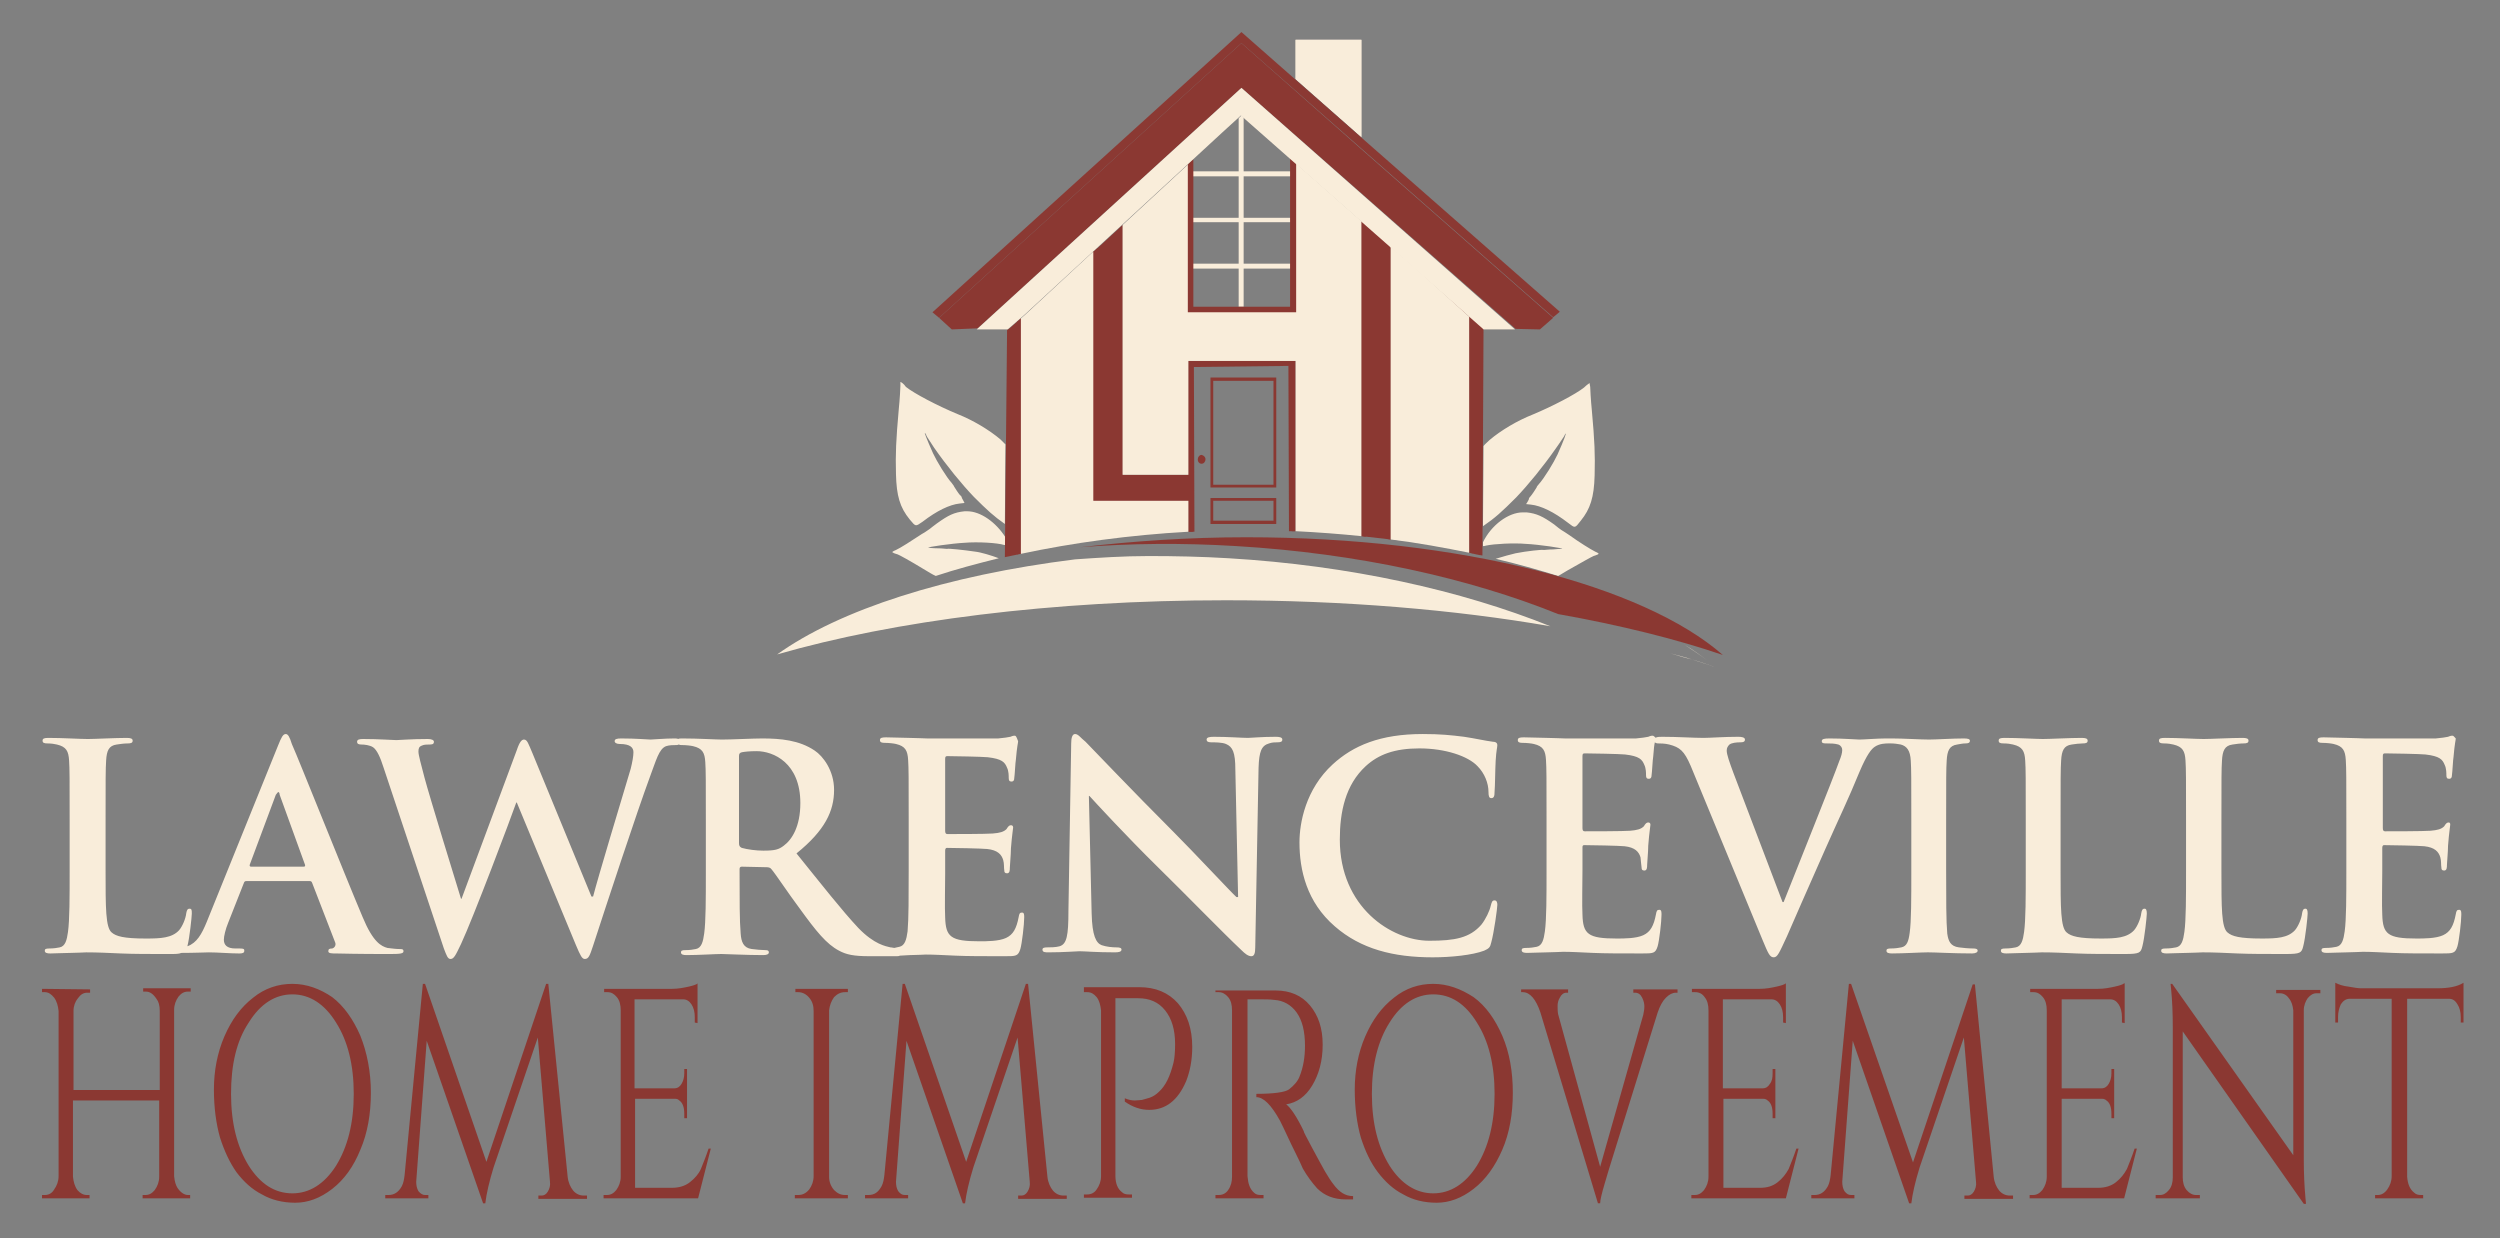 <?xml version="1.0" encoding="utf-8"?>
<!-- Generator: Adobe Illustrator 19.0.0, SVG Export Plug-In . SVG Version: 6.00 Build 0)  -->
<!DOCTYPE svg PUBLIC "-//W3C//DTD SVG 1.1//EN" "http://www.w3.org/Graphics/SVG/1.1/DTD/svg11.dtd">
<svg version="1.1" id="Layer_1" xmlns="http://www.w3.org/2000/svg" xmlns:xlink="http://www.w3.org/1999/xlink" x="0px" y="0px"
	 viewBox="-373 203 452.3 224" style="enable-background:new -373 203 452.3 224;" xml:space="preserve">
<rect x="-373" y="203" width="452.3" height="224" fill="#808080" stroke="none"/>
<style type="text/css">
	.st0{fill:#F9EDDA;}
	.st1{fill:#8B3832;}
	.st2{fill:#FFFFFF;}
	.st3{fill:#8B3933;}
</style>
<path id="XMLID_164_" class="st0" d="M-210.1,272.1c0,0,0,0.3,0,0.7c0,0.4-0.1,2.3-0.3,4.3c-0.5,5.6-0.6,8-0.5,11.7
	c0.1,3.9,0.7,6,2.5,8.2c1.1,1.3,1,1.3,2.3,0.4c2.6-2,4.9-3.1,6.7-3.3l0.9-0.1l-0.2-0.4c-0.1-0.2-0.3-0.5-0.3-0.6
	c0-0.1-0.2-0.4-0.3-0.4c-0.2-0.2-1-1.4-1.1-1.6c0-0.1-0.2-0.3-0.4-0.6c-1-1.1-2.7-3.9-3.4-5.4c-1.2-2.7-1.7-4-1.4-3.6
	c0.1,0.1,0.2,0.3,0.2,0.4c0,0.1,0.7,1.1,1.4,2.2c2.3,3.3,5,6.6,7.2,8.9c2.4,2.4,3.6,3.5,5.6,4.9l0.1-14.4c-0.3-0.3-0.6-0.6-0.9-0.9
	c-2-1.7-5-3.5-7.8-4.6c-3.6-1.5-7.8-3.7-9.3-4.9C-209.5,272.4-210,272.1-210.1,272.1L-210.1,272.1z M-85.4,272.3c0,0-0.5,0.3-1,0.8
	c-1.5,1.2-5.7,3.4-9.3,4.9c-2.8,1.1-5.8,2.9-7.8,4.6c-0.4,0.4-0.8,0.7-1.1,1.1l-0.1,14.5c2.2-1.5,3.4-2.6,6-5.2
	c2.2-2.3,4.9-5.6,7.2-8.9c0.8-1.1,1.4-2.1,1.5-2.2c0-0.1,0.1-0.2,0.2-0.4c0.3-0.4-0.2,1-1.4,3.7c-0.7,1.5-2.4,4.3-3.4,5.4
	c-0.2,0.2-0.4,0.5-0.4,0.6c-0.1,0.2-0.9,1.4-1.1,1.6c-0.1,0.1-0.3,0.3-0.3,0.5c0,0.1-0.2,0.4-0.3,0.6l-0.2,0.3l0.9,0.1
	c1.8,0.2,4.1,1.3,6.7,3.3c1.3,1,1.2,1,2.3-0.4c1.7-2.1,2.4-4.2,2.5-8.2c0.1-3.8,0-6.2-0.5-11.7c-0.2-2-0.3-4-0.3-4.3
	C-85.4,272.6-85.4,272.3-85.4,272.3L-85.4,272.3z M-198,295.5c-0.2,0-0.3,0-0.5,0c-1.9,0.2-2.9,0.7-5,2.2c-0.5,0.4-1.1,0.8-1.3,1
	c-0.2,0.1-0.8,0.6-1.4,0.9c-1.8,1.2-4,2.6-4.7,2.9s-0.8,0.4-0.5,0.5c0.1,0.1,0.5,0.2,0.8,0.3c0.3,0.1,2.3,1.2,4.6,2.6
	c1.2,0.7,1.6,1,2.3,1.3c3.6-1.2,7.4-2.2,11.4-3.2c-1.3-0.5-3.3-1.1-4.3-1.2c-2-0.3-4.9-0.6-5-0.5c0,0-0.1,0-0.2,0
	c-0.1,0-0.8-0.1-1.6-0.1s-1.6-0.1-1.6-0.1c-0.6-0.1,4.4-0.8,6.5-0.9c2.4-0.2,5.9,0,7.2,0.4c0.1,0,0.1,0,0.2,0v-1.4
	C-192.8,297.5-195.6,295.5-198,295.5L-198,295.5z M-97.5,295.7c-2.6,0-5.7,2.3-7.2,5.4l0,0v0.7c0.1,0,0.3,0,0.6-0.1
	c1.4-0.3,4.9-0.5,7.2-0.3c2.2,0.1,7,0.8,6.5,0.9c-0.1,0-0.8,0-1.6,0.1c-0.8,0-1.5,0.1-1.6,0.1s-0.2,0-0.2,0c-0.1-0.1-3,0.2-5,0.6
	c-0.9,0.2-2.3,0.6-3.6,1c3.9,0.9,7.7,2,11.3,3.1c0.6-0.3,0.8-0.5,1.7-1c2.3-1.3,4.4-2.5,4.7-2.6c0.3-0.1,0.6-0.2,0.8-0.3
	c0.2-0.1,0.2-0.2-0.5-0.5c-0.8-0.4-2.9-1.7-4.7-3c-0.6-0.4-1.2-0.8-1.4-0.9c-0.2-0.1-0.8-0.6-1.3-1c-2.1-1.5-3.2-2-5-2.2
	C-97.2,295.7-97.4,295.7-97.5,295.7L-97.5,295.7z"/>
<g id="XMLID_205_">
	<path id="XMLID_152_" class="st0" d="M-321.3,335.8c-0.5,0-0.8,0.6-1.4,2.1l-12.9,31.9c-0.9,2.2-1.8,3.8-3.5,4.4
		c0.4-1.5,0.8-5.4,0.8-5.9c0-0.6,0-0.9-0.4-0.9c-0.4,0-0.5,0.3-0.6,0.8c-0.1,1-0.7,2.4-1.3,3.1c-1.3,1.4-3.3,1.5-6,1.5
		c-4,0-5.4-0.4-6.2-1.1c-1.1-0.9-1.1-4.5-1.1-11.1v-9.1c0-7.8,0-9.3,0.1-10.9c0.1-1.8,0.5-2.7,1.9-2.9c0.6-0.1,1.4-0.2,2-0.2
		s0.9-0.1,0.9-0.5c0-0.4-0.4-0.5-1.1-0.5c-2,0-5.8,0.2-7,0.2c-1.4,0-4.6-0.2-7.1-0.2c-0.8,0-1.1,0.1-1.1,0.5c0,0.4,0.3,0.5,0.9,0.5
		c0.7,0,1.3,0.1,1.7,0.2c1.7,0.4,2.1,1.2,2.2,2.9c0.1,1.6,0.1,3.1,0.1,10.9v9.1c0,4.7,0,8.8-0.3,11c-0.2,1.5-0.5,2.6-1.5,2.8
		c-0.5,0.1-1.1,0.2-1.9,0.2c-0.6,0-0.8,0.1-0.8,0.4c0,0.4,0.4,0.5,1,0.5c1,0,2.4-0.1,3.6-0.1c1.2,0,2.4-0.1,2.9-0.1
		c2.1,0,4,0.1,6.3,0.2c2.3,0.1,5,0.1,8.7,0.1c1.1,0,1.8,0,2.2-0.2c2.3,0,4.5-0.1,5-0.1c1.6,0,3.8,0.2,5.5,0.2c0.6,0,0.9-0.1,0.9-0.5
		c0-0.3-0.1-0.4-0.8-0.4h-0.8c-1.6,0-2.1-0.7-2.1-1.6c0-0.6,0.3-1.9,0.8-3.1l2.8-7.1c0.1-0.3,0.2-0.4,0.5-0.4h11.4
		c0.3,0,0.4,0.1,0.5,0.4l4.1,10.6c0.3,0.6-0.1,1.1-0.5,1.2c-0.5,0-0.7,0.1-0.7,0.5s0.6,0.4,1.5,0.4c4.1,0.1,7.9,0.1,9.7,0.1
		c1.9,0,2.4-0.1,2.4-0.5s-0.3-0.4-0.7-0.4c-0.6,0-1.4-0.1-2.2-0.2c-1.1-0.3-2.6-1-4.5-5.6c-3.3-7.8-11.5-28.4-12.8-31.3
		C-320.6,336.3-320.9,335.8-321.3,335.8L-321.3,335.8z M-178.5,335.8c-0.5,0-0.7,0.7-0.7,1.7l-0.5,30.3c0,4.5-0.3,6-1.6,6.4
		c-0.7,0.2-1.7,0.2-2.3,0.2c-0.5,0-0.8,0.1-0.8,0.4c0,0.5,0.5,0.5,1.1,0.5c2.7,0,5.1-0.2,5.6-0.2c1,0,3,0.2,6.4,0.2
		c0.7,0,1.2-0.1,1.2-0.5c0-0.3-0.3-0.4-0.9-0.4c-0.8,0-1.8-0.1-2.7-0.4c-1-0.4-1.7-1.7-1.8-5.7L-176,347h0.1
		c0.9,1,6.7,7.3,12.3,12.8c5.4,5.3,11.9,12,15.2,15.1c0.6,0.6,1.2,1.1,1.8,1.1c0.5,0,0.7-0.5,0.7-1.6l0.6-32.5
		c0.1-2.9,0.5-4,1.9-4.4c0.6-0.2,1-0.2,1.5-0.2c0.6,0,0.9-0.1,0.9-0.5s-0.5-0.5-1.2-0.5c-2.5,0-4.5,0.2-5,0.2
		c-1.1,0-3.6-0.2-6.2-0.2c-0.8,0-1.3,0.1-1.3,0.5c0,0.3,0.2,0.5,0.8,0.5c0.7,0,2,0,2.7,0.3c1.2,0.5,1.7,1.5,1.7,4.6l0.5,23.1h-0.3
		c-0.9-0.8-7.8-8.2-11.3-11.7c-7.5-7.5-15.3-15.7-16-16.4C-177.5,336.5-177.9,335.8-178.5,335.8L-178.5,335.8z M-115.6,335.8
		c-7.7,0-12.6,2.1-16.3,5.5c-4.9,4.5-6,10.6-6,14.1c0,5,1.3,10.8,6.4,15.2c4.7,4.1,10.6,5.6,17.7,5.6c3.3,0,7.2-0.4,9.3-1.2
		c0.9-0.4,1.1-0.6,1.3-1.5c0.5-1.8,1.1-6.2,1.1-6.8c0-0.4-0.1-0.8-0.5-0.8s-0.5,0.2-0.7,1c-0.2,0.9-0.9,2.4-1.7,3.4
		c-2.1,2.4-4.8,2.9-9.4,2.9c-6.9,0-16.2-6.1-16.2-18.3c0-5,1-9.9,4.7-13.3c2.3-2.1,5.2-3.2,9.7-3.2c4.7,0,8.8,1.4,10.5,3.2
		c1.3,1.3,2,3.1,2,4.7c0,0.7,0.1,1.1,0.5,1.1c0.5,0,0.6-0.4,0.6-1.2c0.1-1,0.1-3.9,0.2-5.6c0.1-1.8,0.3-2.4,0.3-2.8
		c0-0.3-0.2-0.6-0.8-0.6c-1.5-0.2-3.2-0.6-5.2-0.9C-110.5,336-112.4,335.8-115.6,335.8L-115.6,335.8z M-189.4,336.1
		c-0.3,0-0.6,0.1-0.8,0.2c-0.4,0.1-1.2,0.2-2.2,0.3c-1,0-11.2,0-12.9,0c-0.7,0-1.9-0.1-3.2-0.1s-2.8-0.1-4.2-0.1
		c-0.8,0-1.1,0.1-1.1,0.5s0.3,0.5,0.9,0.5c0.7,0,1.6,0.1,2,0.2c1.7,0.4,2.1,1.2,2.2,2.9c0.1,1.6,0.1,3.1,0.1,10.9v9.1
		c0,4.7,0,8.8-0.2,11c-0.2,1.5-0.5,2.6-1.5,2.8c-0.3,0.1-0.6,0.1-0.9,0.2c-0.2,0-0.4-0.1-0.7-0.1c-0.8-0.2-2.9-0.5-5.8-3.5
		c-3-3.2-6.6-7.8-11.2-13.5c5.2-4.2,6.8-7.7,6.8-11.5c0-3.5-2-6.1-3.5-7.1c-2.8-1.9-6.2-2.2-9.5-2.2c-1.6,0-5.5,0.2-7.3,0.2
		c-1.1,0-4.3-0.2-7.1-0.2c-0.4,0-0.7,0-0.8,0.1c-0.2-0.1-0.4-0.1-0.7-0.1c-1.7,0-3.9,0.2-4.3,0.2c-0.5,0-2.6-0.2-5.3-0.2
		c-0.8,0-1.2,0.1-1.2,0.5c0,0.3,0.4,0.5,0.9,0.5c2,0,2.5,0.7,2.5,1.5c0,0.7-0.2,1.8-0.5,3c-1.8,6-5.9,19.6-6.8,23.1h-0.3l-10.7-26
		c-0.7-1.6-0.9-2.4-1.5-2.4c-0.4,0-0.8,0.4-1.3,1.9l-10,26.9h-0.1c-0.9-2.9-5.7-18.5-6.6-21.9c-0.6-2.3-1.1-4.1-1.1-4.7
		c0-0.6,0.1-0.9,0.6-1.1c0.4-0.2,0.9-0.2,1.3-0.2c0.5,0,0.9,0,0.9-0.5c0-0.3-0.4-0.5-1.1-0.5c-3,0-5.2,0.2-5.7,0.2s-3.3-0.2-6-0.2
		c-0.7,0-1.1,0.1-1.1,0.5s0.3,0.5,0.8,0.5s1.5,0.1,2.1,0.5c0.7,0.5,1.3,1.8,1.9,3.7l10.9,32.7c0.5,1.3,0.7,1.9,1.2,1.9
		c0.6,0,0.9-0.6,1.9-2.7c2.2-4.7,9.1-23,10-25.6h0.1l10.7,25.8c0.8,1.9,1.1,2.5,1.6,2.5c0.7,0,0.9-0.6,1.5-2.4
		c2.5-7.7,7.9-24.1,10.3-30.6c1.1-2.9,1.6-5,2.9-5.5c0.6-0.2,1.3-0.2,1.8-0.2c0.2,0,0.3,0,0.5-0.1c0.2,0.1,0.3,0.1,0.6,0.1
		c0.7,0,1.6,0.1,2,0.2c1.7,0.4,2.1,1.2,2.2,2.9c0.1,1.6,0.1,3.1,0.1,10.9v9.1c0,4.7,0,8.8-0.3,11c-0.2,1.5-0.5,2.6-1.5,2.8
		c-0.5,0.1-1.1,0.2-1.9,0.2c-0.6,0-0.8,0.1-0.8,0.4c0,0.4,0.4,0.5,1,0.5c2.1,0,5.3-0.2,6.3-0.2c0.8,0,4.6,0.2,7.6,0.2
		c0.7,0,1-0.2,1-0.5s-0.2-0.4-0.6-0.4c-0.6,0-1.8-0.1-2.5-0.2c-1.5-0.2-1.9-1.3-2-2.8c-0.2-2.2-0.2-6.2-0.2-11v-0.7
		c0-0.3,0.2-0.4,0.4-0.4l4.5,0.1c0.4,0,0.7,0.1,0.9,0.4c0.7,0.8,3,4.3,5.1,7.1c2.9,4,4.8,6.4,7.1,7.6c1.3,0.7,2.6,1,5.5,1h4.9
		c0.2,0,0.4,0,0.6-0.1c0.6,0,1.2-0.1,1.8-0.1c1.2,0,2.4-0.1,2.9-0.1c1.5,0,3.1,0.1,5.4,0.2c2.2,0.1,5,0.1,8.9,0.1c2,0,2.4,0,2.8-1.3
		c0.3-1,0.7-4.5,0.7-5.7c0-0.5,0-0.9-0.4-0.9s-0.5,0.2-0.6,0.8c-0.4,2.1-1,3.2-2.3,3.8s-3.5,0.6-4.8,0.6c-5.2,0-6.1-0.8-6.2-4.3
		c-0.1-1.5,0-6.2,0-8v-4.1c0-0.3,0.1-0.5,0.3-0.5c1.2,0,6.3,0.1,7.3,0.2c1.9,0.2,2.6,1,2.9,2c0.2,0.7,0.1,1.3,0.2,1.9
		c0,0.3,0.1,0.5,0.5,0.5c0.5,0,0.5-0.6,0.5-1s0.2-2.4,0.2-3.5c0.2-2.6,0.4-3.5,0.4-3.8c0-0.3-0.2-0.4-0.4-0.4
		c-0.3,0-0.5,0.2-0.8,0.7c-0.5,0.5-1.2,0.7-2.5,0.8c-1.2,0.1-7.1,0.1-8.2,0.1c-0.3,0-0.4-0.2-0.4-0.6v-13c0-0.4,0.1-0.5,0.4-0.5
		c1,0,6.4,0.1,7.3,0.2c2.6,0.3,3.1,0.9,3.5,1.9c0.3,0.6,0.3,1.5,0.3,1.8c0,0.5,0.1,0.7,0.5,0.7s0.5-0.3,0.5-0.6
		c0.1-0.6,0.2-2.9,0.3-3.4c0.2-2.4,0.4-3,0.4-3.3C-189.1,336.3-189.2,336.1-189.4,336.1L-189.4,336.1z M-74,336.1
		c-0.3,0-0.6,0.1-0.8,0.2c-0.4,0.1-1.2,0.2-2.2,0.3c-1,0-11.2,0-12.9,0c-0.7,0-1.9-0.1-3.2-0.1c-1.3,0-2.8-0.1-4.2-0.1
		c-0.8,0-1.1,0.1-1.1,0.5s0.3,0.5,0.9,0.5c0.7,0,1.6,0.1,2,0.2c1.7,0.4,2.1,1.2,2.2,2.9c0.1,1.6,0.1,3.1,0.1,10.9v9.1
		c0,4.7,0,8.8-0.3,11c-0.2,1.5-0.5,2.6-1.5,2.8c-0.5,0.1-1.1,0.2-1.9,0.2c-0.6,0-0.8,0.1-0.8,0.4c0,0.4,0.4,0.5,1,0.5
		c1,0,2.4-0.1,3.6-0.1s2.4-0.1,2.9-0.1c1.5,0,3.1,0.1,5.4,0.2c2.2,0.1,5,0.1,8.9,0.1c2,0,2.4,0,2.8-1.3c0.3-1,0.7-4.5,0.7-5.7
		c0-0.5,0-0.9-0.4-0.9s-0.5,0.2-0.6,0.8c-0.4,2.1-1,3.2-2.3,3.8s-3.5,0.6-4.8,0.6c-5.2,0-6.1-0.8-6.2-4.3c-0.1-1.5,0-6.2,0-8v-4.1
		c0-0.3,0-0.5,0.3-0.5c1.2,0,6.3,0.1,7.3,0.2c1.9,0.2,2.6,1,2.9,2c0.1,0.7,0.1,1.3,0.2,1.9c0,0.3,0.1,0.5,0.5,0.5
		c0.5,0,0.5-0.6,0.5-1s0.2-2.4,0.2-3.5c0.2-2.6,0.4-3.5,0.4-3.8c0-0.3-0.2-0.4-0.4-0.4c-0.3,0-0.5,0.2-0.8,0.7
		c-0.5,0.5-1.2,0.7-2.5,0.8c-1.2,0.1-7.1,0.1-8.2,0.1c-0.3,0-0.4-0.2-0.4-0.6v-13c0-0.4,0.1-0.5,0.4-0.5c1,0,6.4,0.1,7.3,0.2
		c2.6,0.3,3.1,0.9,3.5,1.9c0.3,0.6,0.3,1.5,0.3,1.8c0,0.5,0.1,0.7,0.5,0.7s0.5-0.3,0.5-0.6c0.1-0.6,0.2-2.9,0.3-3.4
		c0.1-1.4,0.2-2.2,0.3-2.6c0.1,0.1,0.3,0.2,0.6,0.2c0.4,0,1.2,0,2,0.2c1.9,0.5,2.7,1.1,3.9,3.9l13,31.5c1,2.4,1.3,3.1,2,3.1
		s1-0.8,2.4-3.8c1.1-2.6,3.6-8.2,6.9-15.7c2.8-6.3,4.2-9.1,6.2-14c1.4-3.3,2.2-4.2,2.8-4.6c0.9-0.6,2-0.6,2.5-0.6c0.1,0,0.1,0,0.2,0
		s0.1,0,0.2,0c0.6,0,1.3,0.1,1.8,0.2c1.1,0.3,1.7,1.1,1.8,2.9c0.1,1.6,0.1,3.1,0.1,10.9v9.1c0,5,0,9.1-0.3,11.2
		c-0.2,1.5-0.5,2.4-1.5,2.6c-0.5,0.1-1.1,0.2-1.9,0.2c-0.6,0-0.8,0.1-0.8,0.4c0,0.4,0.4,0.5,1,0.5c2.1,0,5.3-0.2,6.5-0.2
		c1.4,0,4.6,0.2,8,0.2c0.6,0,1-0.2,1-0.5c0-0.3-0.3-0.4-0.8-0.4c-0.8,0-1.9-0.1-2.6-0.2c-1.5-0.2-1.9-1.1-2.1-2.5
		c-0.2-2.2-0.2-6.3-0.2-11.3v-9.1c0-7.8,0-9.3,0.1-10.9c0.1-1.8,0.5-2.7,1.9-2.9c0.6-0.1,1-0.2,1.5-0.2s0.8-0.1,0.8-0.5
		c0-0.3-0.4-0.4-1.1-0.4c-2,0-5,0.2-6.3,0.2c-1.5,0-4.7-0.2-6.7-0.2c-0.2,0-0.4,0-0.6,0c-0.1,0-0.3,0-0.5,0c-1.5,0-4,0.2-4.8,0.2
		c-0.7,0-2.8-0.2-5.4-0.2c-1,0-1.4,0.1-1.4,0.5s0.4,0.4,0.9,0.4c0.7,0,1.4,0,2.1,0.2c0.5,0.2,0.7,0.6,0.7,1c0,0.5-0.2,1.2-0.5,1.9
		c-1.2,3.4-7.9,20-10.1,25.6h-0.2l-8.9-23.4c-0.7-1.9-1.2-3.3-1.2-4c0-0.5,0.2-0.8,0.5-1.1c0.4-0.3,1.2-0.4,2-0.4
		c0.5,0,0.8-0.1,0.8-0.5c0-0.4-0.6-0.5-1.2-0.5c-2.6,0-5.1,0.2-6.3,0.2c-1.8,0-4.7-0.2-7.5-0.2c-0.5,0-0.9,0-1.2,0.2v-0.1
		C-73.7,336.3-73.8,336.1-74,336.1L-74,336.1z M70.7,336.1c-0.3,0-0.6,0.1-0.8,0.2c-0.4,0.1-1.2,0.2-2.2,0.3c-1,0-11.2,0-12.9,0
		c-0.7,0-1.9-0.1-3.2-0.1c-1.3,0-2.8-0.1-4.2-0.1c-0.8,0-1.1,0.1-1.1,0.5s0.3,0.5,0.9,0.5c0.7,0,1.6,0.1,2,0.2
		c1.7,0.4,2.1,1.2,2.2,2.9c0.1,1.6,0.1,3.1,0.1,10.9v9.1c0,4.7,0,8.8-0.3,11c-0.2,1.5-0.5,2.6-1.5,2.8c-0.5,0.1-1.1,0.2-1.9,0.2
		c-0.6,0-0.8,0.1-0.8,0.4c0,0.4,0.4,0.5,1,0.5c1,0,2.4-0.1,3.6-0.1s2.4-0.1,2.9-0.1c1.5,0,3.1,0.1,5.4,0.2c2.2,0.1,5,0.1,8.9,0.1
		c2,0,2.4,0,2.8-1.3c0.3-1,0.7-4.5,0.7-5.7c0-0.5,0-0.9-0.4-0.9s-0.5,0.2-0.6,0.8c-0.4,2.1-1,3.2-2.3,3.8s-3.5,0.6-4.8,0.6
		c-5.2,0-6.1-0.8-6.2-4.3c-0.1-1.5,0-6.2,0-8v-4.1c0-0.3,0.1-0.5,0.3-0.5c1.2,0,6.3,0.1,7.3,0.2c1.9,0.2,2.6,1,2.9,2
		c0.2,0.7,0.1,1.3,0.2,1.9c0,0.3,0.1,0.5,0.5,0.5c0.5,0,0.5-0.6,0.5-1s0.2-2.4,0.2-3.5c0.2-2.6,0.4-3.5,0.4-3.8
		c0-0.3-0.1-0.4-0.3-0.4c-0.3,0-0.5,0.2-0.8,0.7c-0.5,0.5-1.2,0.7-2.5,0.8c-1.2,0.1-7.1,0.1-8.2,0.1c-0.3,0-0.4-0.2-0.4-0.6v-13
		c0-0.4,0.1-0.5,0.4-0.5c1,0,6.4,0.1,7.3,0.2c2.6,0.3,3.1,0.9,3.5,1.9c0.3,0.6,0.3,1.5,0.3,1.8c0,0.5,0.1,0.7,0.5,0.7
		s0.5-0.3,0.5-0.6c0.1-0.6,0.2-2.9,0.3-3.4c0.2-2.4,0.4-3,0.4-3.3C71,336.3,70.9,336.1,70.7,336.1L70.7,336.1z M-10.3,336.5
		c-0.8,0-1.1,0.1-1.1,0.5s0.3,0.5,0.9,0.5c0.7,0,1.3,0.1,1.7,0.2c1.7,0.4,2.1,1.2,2.2,2.9c0.1,1.6,0.1,3.1,0.1,10.9v9.1
		c0,4.7,0,8.8-0.3,11c-0.2,1.5-0.5,2.6-1.5,2.8c-0.5,0.1-1.1,0.2-1.9,0.2c-0.6,0-0.8,0.1-0.8,0.4c0,0.4,0.4,0.5,1,0.5
		c1,0,2.4-0.1,3.5-0.1c1.2,0,2.4-0.1,2.9-0.1c2.1,0,4,0.1,6.3,0.2s5,0.1,8.7,0.1c2.7,0,2.9-0.2,3.2-1.4c0.4-1.5,0.8-5.4,0.8-5.9
		c0-0.6-0.1-0.9-0.4-0.9c-0.4,0-0.5,0.3-0.6,0.8c-0.1,1-0.7,2.4-1.3,3.1c-1.3,1.4-3.3,1.5-6,1.5c-4,0-5.4-0.4-6.2-1.1
		c-1.1-0.9-1.1-4.5-1.1-11.1v-9.1c0-7.8,0-9.3,0.1-10.9c0.1-1.8,0.5-2.7,1.9-2.9c0.6-0.1,1.5-0.2,2-0.2c0.6,0,0.9-0.1,0.9-0.5
		s-0.4-0.5-1.1-0.5c-2,0-5.8,0.2-7,0.2C-4.6,336.7-7.9,336.5-10.3,336.5L-10.3,336.5z M18.7,336.5c-0.8,0-1.1,0.1-1.1,0.5
		s0.3,0.5,0.9,0.5c0.7,0,1.3,0.1,1.7,0.2c1.7,0.4,2.1,1.2,2.2,2.9c0.1,1.6,0.1,3.1,0.1,10.9v9.1c0,4.7,0,8.8-0.3,11
		c-0.2,1.5-0.5,2.6-1.5,2.8c-0.5,0.1-1.1,0.2-1.9,0.2c-0.6,0-0.8,0.1-0.8,0.4c0,0.4,0.4,0.5,1,0.5c1,0,2.4-0.1,3.6-0.1
		s2.4-0.1,2.9-0.1c2.1,0,4,0.1,6.3,0.2s5,0.1,8.7,0.1c2.7,0,2.9-0.2,3.2-1.4c0.4-1.5,0.8-5.4,0.8-5.9c0-0.6-0.1-0.9-0.4-0.9
		c-0.4,0-0.5,0.3-0.6,0.8c-0.1,1-0.7,2.4-1.3,3.1c-1.3,1.4-3.3,1.5-6,1.5c-4,0-5.4-0.4-6.2-1.1c-1.1-0.9-1.1-4.5-1.1-11.1v-9.1
		c0-7.8,0-9.3,0.1-10.9c0.1-1.8,0.5-2.7,1.9-2.9c0.6-0.1,1.4-0.2,2-0.2s0.9-0.1,0.9-0.5s-0.4-0.5-1.1-0.5c-2,0-5.8,0.2-7,0.2
		C24.3,336.7,21.1,336.5,18.7,336.5L18.7,336.5z M-236.1,338.9c3,0,7.9,2.1,7.9,9.4c0,4.2-1.5,6.6-3,7.7c-0.9,0.7-1.6,0.9-3.7,0.9
		c-1.3,0-2.8-0.2-3.9-0.5c-0.4-0.2-0.5-0.4-0.5-0.9v-15.7c0-0.4,0.1-0.6,0.5-0.7C-238.3,339-237.4,338.9-236.1,338.9L-236.1,338.9z
		 M-322.6,346.3c0.1,0,0.2,0.3,0.2,0.5l4.6,12.7c0,0.2,0,0.3-0.3,0.3h-9.5c-0.2,0-0.3-0.2-0.2-0.4l4.7-12.6
		C-322.9,346.6-322.8,346.3-322.6,346.3L-322.6,346.3z"/>
	<path id="XMLID_133_" class="st1" d="M49.5,380.8v7.2H50v-1c0-0.9,0.2-1.6,0.5-2.3c0.4-0.6,0.9-1,1.6-1h7.6v32.1
		c0,0.9-0.3,1.7-0.8,2.4s-1.1,1-1.7,1h-0.5v0.6h8.7v-0.6H65c-0.5,0-0.9-0.1-1.2-0.4c-0.8-0.6-1.2-1.6-1.3-2.9v-32.2h7.6
		c0.6,0,1.1,0.3,1.5,1c0.4,0.6,0.6,1.4,0.6,2.3v1h0.5v-7.2c-1.1,0.7-2.7,1-4.7,1H54.2c-0.5,0-1.3-0.1-2.3-0.3
		C50.9,381.4,50.1,381.1,49.5,380.8L49.5,380.8z M-246.7,380.9c-0.3,0.2-0.8,0.4-1.7,0.6s-1.9,0.4-3,0.4h-12.3v0.6h0.6
		c0.7,0,1.2,0.3,1.7,0.9s0.7,1.4,0.7,2.4v30.1c0,0.9-0.3,1.7-0.8,2.4c-0.5,0.6-1,0.9-1.7,0.9h-0.6v0.6h17.1l2.3-9h-0.4
		c-0.5,1.5-1,2.7-1.4,3.7c-0.4,0.9-1.1,1.7-2,2.4c-0.9,0.7-2,1-3.3,1h-6.6v-16.1h7.3c0.3,0,0.5,0.1,0.7,0.3c0.6,0.4,0.9,1.2,0.9,2.4
		v0.8h0.5v-8.9h-0.5v0.8c0,0.8-0.2,1.4-0.5,1.9c-0.3,0.5-0.7,0.8-1.3,0.8h-7.2v-16.1h8.8c0.6,0,1.1,0.3,1.5,0.9
		c0.4,0.6,0.6,1.4,0.6,2.3v1l0.5,0.1v-7.2H-246.7z M-49.9,380.9c-0.2,0.2-0.8,0.4-1.7,0.6c-0.9,0.2-1.9,0.4-3,0.4h-12.3v0.6h0.6
		c0.7,0,1.3,0.3,1.7,0.9c0.5,0.6,0.7,1.4,0.7,2.4v30.1c0,0.9-0.3,1.7-0.8,2.4c-0.5,0.6-1,0.9-1.7,0.9H-67v0.6h17.1l2.3-9H-48
		c-0.5,1.5-1,2.7-1.4,3.7c-0.5,0.9-1.1,1.7-2,2.4c-0.9,0.7-1.9,1-3.2,1h-6.6v-16.1h7.3c0.2,0,0.5,0.1,0.7,0.3
		c0.6,0.4,0.9,1.2,0.9,2.4v0.8h0.5v-8.9h-0.5v0.8c0,0.8-0.1,1.4-0.5,1.9c-0.3,0.5-0.7,0.8-1.3,0.8h-7.2v-16.1h8.8
		c0.6,0,1.1,0.3,1.5,0.9c0.4,0.6,0.6,1.4,0.6,2.3v1l0.5,0.1V380.9z M11.3,380.9c-0.2,0.2-0.8,0.4-1.7,0.6c-0.9,0.2-1.9,0.4-3,0.4
		H-5.7v0.6h0.6c0.7,0,1.2,0.3,1.7,0.9s0.7,1.4,0.7,2.4v30.1c0,0.9-0.3,1.7-0.8,2.4c-0.5,0.6-1,0.9-1.7,0.9h-0.6v0.6h17.1l2.3-9h-0.4
		c-0.5,1.5-1,2.7-1.4,3.7c-0.5,0.9-1.1,1.7-2,2.4c-0.9,0.7-2,1-3.2,1H0v-16.1h7.4c0.2,0,0.5,0.1,0.7,0.3c0.6,0.4,0.9,1.2,0.9,2.4
		v0.8h0.5v-8.9H9v0.8c0,0.8-0.2,1.4-0.5,1.9s-0.7,0.8-1.3,0.8H0v-16.1h8.8c0.6,0,1.1,0.3,1.5,0.9c0.4,0.6,0.6,1.4,0.6,2.3v1l0.5,0.1
		v-7.2H11.3z M19.7,381l0.1,1c0.2,2,0.3,4.3,0.3,6.9V416c0,0.9-0.2,1.7-0.7,2.3c-0.5,0.6-1,0.9-1.6,0.9H17v0.6h8v-0.6h-0.7
		c-0.6,0-1.2-0.3-1.7-0.9c-0.5-0.6-0.7-1.4-0.7-2.3v-26.4l21.9,31.2h0.4l-0.1-1.1c-0.2-2.2-0.3-4.5-0.3-6.9v-27
		c0-0.9,0.3-1.6,0.7-2.2c0.5-0.6,1-0.9,1.6-0.9h0.7v-0.6h-8v0.6h0.7c0.6,0,1.2,0.3,1.6,0.9c0.5,0.6,0.7,1.3,0.8,2.2V412L20,381H19.7
		z M-320.1,381c-2.6,0-5,0.8-7.1,2.5c-2.2,1.7-3.9,4-5.2,7c-1.3,3-1.9,6.3-1.9,9.6s0.4,6.2,1.1,8.7c0.8,2.5,1.8,4.6,3,6.3
		c1.3,1.7,2.8,3.1,4.6,4c1.7,1,3.8,1.5,6,1.5c2.3,0,4.5-0.8,6.7-2.5c2.2-1.7,3.9-4.1,5.1-7.1c1.3-3,1.9-6.5,1.9-10.3
		c0-3.8-0.7-7.3-1.9-10.3c-1.3-3-3-5.4-5.1-7C-315.1,381.9-317.5,381-320.1,381L-320.1,381z M-296.5,381l-3.3,34.6
		c-0.1,0.8-0.2,1.4-0.5,2c-0.6,1.1-1.4,1.6-2.4,1.6h-0.6v0.6h7.8v-0.6h-0.6c-0.4,0-0.8-0.2-1.2-0.7c-0.3-0.5-0.4-1.1-0.4-1.7
		l1.9-25.5l10.2,29.4h0.4c0.2-1.7,0.7-3.9,1.5-6.5l8-23.5l2.2,26.1c0.1,0.7-0.1,1.3-0.4,1.8c-0.3,0.5-0.7,0.7-1.1,0.7h-0.6v0.6h8.8
		v-0.6h-0.6c-0.7,0-1.4-0.3-1.9-0.9c-0.5-0.6-0.9-1.5-1-2.5l-3.5-34.9h-0.4l-10.8,32.2l-11.1-32.2H-296.5z M-209.7,381l-3.3,34.6
		c-0.1,0.8-0.2,1.4-0.5,2c-0.6,1.1-1.3,1.6-2.4,1.6h-0.6v0.6h7.8v-0.6h-0.6c-0.5,0-0.8-0.2-1.2-0.7c-0.3-0.5-0.4-1.1-0.4-1.7
		l1.9-25.5l10.2,29.4h0.4c0.2-1.7,0.7-3.9,1.5-6.5l8-23.5l2.2,26.1c0.1,0.7-0.1,1.3-0.4,1.8c-0.3,0.5-0.7,0.7-1.1,0.7h-0.6v0.6h8.8
		v-0.6h-0.6c-0.7,0-1.4-0.3-1.9-0.9c-0.5-0.6-0.9-1.5-1-2.5L-187,381h-0.4l-10.8,32.2l-11.1-32.2H-209.7z M-113.7,381
		c-2.6,0-5,0.8-7.1,2.5c-2.2,1.7-3.9,4-5.2,7s-1.9,6.3-1.9,9.6s0.4,6.2,1.1,8.7c0.8,2.5,1.8,4.6,3.1,6.3s2.8,3.1,4.6,4
		c1.7,1,3.8,1.5,6,1.5c2.3,0,4.5-0.8,6.7-2.5s3.9-4.1,5.2-7.1c1.3-3,1.9-6.5,1.9-10.3c0-3.8-0.6-7.3-1.9-10.3s-3-5.4-5.2-7
		C-108.7,381.9-111.1,381-113.7,381L-113.7,381z M-38.5,381l-3.3,34.6c-0.1,0.8-0.2,1.4-0.5,2c-0.6,1.1-1.4,1.6-2.4,1.6h-0.6v0.6
		h7.8v-0.6h-0.6c-0.5,0-0.8-0.2-1.2-0.7c-0.3-0.5-0.4-1.1-0.4-1.7l1.9-25.5l10.2,29.4h0.4c0.2-1.7,0.7-3.9,1.5-6.5l8-23.5l2.2,26.1
		c0.1,0.7-0.1,1.3-0.4,1.8s-0.7,0.7-1.1,0.7h-0.6v0.6h8.8v-0.6h-0.6c-0.7,0-1.4-0.3-1.9-0.9c-0.5-0.6-0.9-1.5-1-2.5l-3.4-34.8h-0.4
		l-10.8,32.2L-38.1,381H-38.5z M-365.4,381.9v0.6h0.5c0.7,0,1.2,0.4,1.7,1c0.5,0.7,0.7,1.5,0.8,2.4v29.9c0,0.9-0.3,1.7-0.8,2.4
		c-0.4,0.7-1,1-1.7,1h-0.5v0.6h8.6v-0.6h-0.5c-0.6,0-1.2-0.3-1.7-0.9c-0.5-0.7-0.7-1.5-0.8-2.4v-13.8h15.6v13.8
		c0,0.9-0.3,1.7-0.8,2.4c-0.5,0.6-1,0.9-1.7,0.9h-0.5v0.6h8.6v-0.6h-0.4c-0.6,0-1.3-0.4-1.9-1.3c-0.3-0.5-0.5-1.1-0.6-2.1v-30.1
		c0-0.9,0.3-1.7,0.8-2.4c0.5-0.6,1-0.9,1.7-0.9h0.5v-0.6h-8.6v0.6h0.5c0.7,0,1.3,0.4,1.9,1.3c0.4,0.5,0.6,1.2,0.6,2.2v14.3h-15.6
		v-14.3c0-0.9,0.3-1.7,0.8-2.3c0.5-0.7,1-1,1.7-1h0.5V382L-365.4,381.9L-365.4,381.9z M-229.1,381.9v0.6h0.5c0.8,0,1.5,0.4,2,1
		c0.6,0.7,0.8,1.5,0.8,2.4v29.9c0,0.9-0.3,1.7-0.8,2.4c-0.6,0.7-1.2,1-2,1h-0.6v0.6h9.6v-0.6h-0.5c-0.8,0-1.4-0.3-2-0.9
		c-0.6-0.7-0.9-1.5-0.9-2.4v-30.1c0.1-0.9,0.4-1.7,0.9-2.4c0.6-0.6,1.2-0.9,2-0.9h0.5v-0.6H-229.1z M-176.9,381.9v0.6h0.6
		c0.7,0,1.2,0.3,1.7,0.9s0.7,1.5,0.8,2.4v30c0,0.9-0.3,1.7-0.8,2.4c-0.4,0.6-1,0.9-1.7,0.9h-0.6v0.6h8.7v-0.6h-0.6
		c-0.5,0-0.9-0.1-1.2-0.4c-0.8-0.6-1.2-1.6-1.2-3v-32.1h4.1c2.1,0,3.7,0.7,4.9,2.2s1.8,3.5,1.8,6.1c0,1.4-0.1,2.6-0.3,3.4
		c-0.6,2.4-1.4,4.1-2.6,5.2c-0.5,0.5-1.1,0.9-1.7,1.1c-0.6,0.2-1.1,0.3-1.4,0.4c-0.3,0-0.8,0.1-1.3,0.1s-1.1-0.1-1.8-0.4v0.6
		c1.4,1,2.9,1.5,4.4,1.5c3,0,5.2-1.7,6.7-5.2c0.7-1.8,1.1-3.8,1.1-6.2c0-3.3-0.9-5.9-2.6-7.9c-1.7-1.9-4-2.9-7-2.9h-10V381.9z
		 M-153.1,381.9v0.6h0.6c0.6,0,1.2,0.3,1.7,0.9s0.7,1.4,0.7,2.4v30.1c0,0.9-0.2,1.7-0.7,2.4c-0.4,0.6-1,0.9-1.7,0.9h-0.6v0.6h8.7
		v-0.6h-0.5c-0.5,0-0.9-0.1-1.2-0.4c-0.8-0.7-1.1-1.7-1.2-3v-32h2.2c1,0,1.9,0,2.6,0.1c1.7,0.1,3.1,0.9,4.1,2.3c1,1.4,1.5,3.4,1.5,6
		c0,2-0.3,3.9-1,5.6c-0.3,0.8-1,1.6-1.9,2.3c-0.7,0.5-2.7,0.8-5.9,0.8v0.6c1.3,0,2.7,1.4,4.3,4.3c0.1,0.2,0.8,1.6,2,4.2
		c1.3,2.6,2,4.1,2.1,4.4c0.8,1.4,1.7,2.6,2.6,3.6c1.3,1.3,3,2,5.2,2h1.3v-0.6c-1.4,0-2.5-0.7-3.6-2.2c-0.4-0.5-0.9-1.3-1.5-2.3
		c-0.6-1.1-1.4-2.5-2.4-4.4c-1-1.9-1.5-2.8-1.4-2.8c-1.3-2.7-2.4-4.3-3.2-4.9c1.9-0.3,3.5-1.4,4.7-3.4s1.9-4.4,1.9-7.4
		s-0.8-5.3-2.3-7.1s-3.6-2.7-6.2-2.7h-10.9V381.9z M-97.8,381.9v0.6h0.3c1.3,0,2.4,1.3,3.2,3.7l10.4,34.5h0.4c0-0.6,0.3-1.8,0.8-3.5
		c0.2-0.9,3.5-11.3,9.6-31c0.4-1.2,0.9-2.1,1.5-2.7c0.6-0.6,1.2-0.9,1.8-0.9h0.3V382h-8v0.6h0.3c0.6,0,1,0.3,1.3,0.9
		c0.3,0.6,0.4,1.1,0.4,1.6s-0.1,1-0.2,1.5l-7.8,27.5l-7.6-27.6c-0.1-0.5-0.1-1-0.1-1.5s0.1-1,0.4-1.5c0.3-0.6,0.7-0.9,1.2-0.9h0.3
		V382h-8.5V381.9z M-320.1,382.9c3.1,0,5.8,1.7,7.9,5.1c2.1,3.3,3.2,7.6,3.2,12.9c0,5.3-1.1,9.6-3.2,13c-2.1,3.3-4.8,5-7.9,5
		c-3.2,0-5.8-1.7-7.9-5c-2.1-3.4-3.2-7.7-3.2-13s1-9.6,3.2-12.9C-325.9,384.6-323.2,382.9-320.1,382.9L-320.1,382.9z M-113.7,382.9
		c3.2,0,5.8,1.7,7.9,5.1c2.1,3.3,3.2,7.6,3.2,12.9c0,5.3-1.1,9.6-3.2,13c-2.1,3.3-4.8,5-7.9,5s-5.8-1.7-7.9-5
		c-2.1-3.4-3.2-7.7-3.2-13s1.1-9.6,3.2-12.9C-119.5,384.6-116.8,382.9-113.7,382.9L-113.7,382.9z"/>
</g>
<path id="XMLID_130_" class="st0" d="M-148.4,223.9l-0.5,0.5v9.6h-8.4v0.9h8.4v7.5h-8.4v0.8h8.4v7.5h-8.4v0.9h8.4v6.9h0.9v-6.9h8.6
	v-0.9h-8.6v-7.5h8.6v-0.8h-8.6v-7.5h8.6V234h-8.6v-9.8L-148.4,223.9z"/>
<path id="XMLID_122_" class="st1" d="M-126.7,243v57c1.8,0.2,3.6,0.4,5.3,0.6v-53L-126.7,243z M-169.9,243.7l-5.3,4.9v45h17.2v5.6
	c0.4,0,0.7,0,1.1,0l-0.1-29.8l17.1-0.2l0.1,29.9c0.4,0,0.8,0,1.1,0v-30.8H-158v20.6h-11.9V243.7z M-116.5,251.9l9.3,8.4V303
	c0.8,0.2,1.6,0.4,2.4,0.5l0.2-41.1l-10.2-8.9L-116.5,251.9z M-158,259v0.4h19.4V259H-158z M-188.3,260.6l-2.3,2h-0.2l-0.4,41.2
	c0.9-0.2,1.9-0.4,2.9-0.6V260.6z M-98.7,262.5L-98.7,262.5l4.4,0.1L-98.7,262.5z"/>
<path id="XMLID_113_" class="st1" d="M-139.4,231.8v26.8h-17.9V232l-0.8,0.7v26.6h19.4v-26.8L-139.4,231.8z M-126.7,243v57
	c0.3,0,0.5,0.1,0.8,0.1v-56.5L-126.7,243z M-169.9,243.7l-0.7,0.7v45.3h13.4V269h17.9v30.1c0.2,0,0.5,0,0.7,0v-30.8H-158v20.6h-11.9
	V243.7z M-122.1,247v53.5c0.2,0,0.5,0.1,0.7,0.1v-53L-122.1,247z M-174.5,247.9l-0.8,0.7v45h17.3v5.6c0.3,0,0.5,0,0.8,0v-6.3h-17.2
	v-45H-174.5z M-116.5,251.9l9.3,8.4V303c0.2,0,0.5,0.1,0.7,0.1v-42.4l-8.2-7.2L-116.5,251.9z M-188.3,260.6l-0.7,0.6v42.1
	c0.2-0.1,0.5-0.1,0.7-0.1V260.6z"/>
<path id="XMLID_107_" class="st0" d="M-138.6,210.2v7.1l11.9,10.5v-17.6H-138.6z M-138.6,232.5v26.8H-158v-26.6l-11.9,11v45.2h11.9
	v-20.6h19.4v30.8c4,0.2,8,0.5,11.9,0.9v-57L-138.6,232.5z M-121.4,247.6v53c4.9,0.6,9.7,1.5,14.2,2.4v-42.7l-9.3-8.4L-121.4,247.6z
	 M-175.3,248.6l-12.3,11.4l-0.7,0.6v42.6c9.4-2,19.6-3.4,30.3-4v-5.6h-17.2v-45H-175.3z"/>
<path id="XMLID_104_" class="st0" d="M-138.6,210.2v7.1l11.9,10.5v-17.6H-138.6z"/>
<path id="XMLID_101_" class="st1" d="M-148.4,210.8l-54.7,49.7l2.3,2.1l4.7-0.2l47.7-43.5l49.6,43.6l4.4,0.1l2.4-2.1l-34.8-30.6l0,0
	L-148.4,210.8z"/>
<path id="XMLID_98_" class="st2" d="M-126.7,227.8L-126.7,227.8l36,31.6L-126.7,227.8z"/>
<path id="XMLID_95_" class="st3" d="M-148.4,208.8l-55.9,50.7l1.2,1l54.7-49.7l21.6,19l0,0l34.8,30.6l1.2-1l-36-31.6l0,0
	L-148.4,208.8z"/>
<path id="XMLID_92_" class="st1" d="M-139.6,231.7v26.8h-17.5v-26.7l-1,1v26.7h19.6v-27L-139.6,231.7z"/>
<path id="XMLID_89_" class="st0" d="M-148.4,218.9l-47.9,43.7h5.6l3-2.6l35.8-33l3.4-3.1l33.6,29.6l10.2,9l0.1,0.1h5.7L-148.4,218.9
	z"/>
<path id="XMLID_54_" class="st1" d="M-154.9,286.1c0,0.4-0.3,0.8-0.7,0.8s-0.7-0.3-0.7-0.8c0-0.4,0.3-0.8,0.7-0.8
	C-155.2,285.4-154.9,285.7-154.9,286.1L-154.9,286.1z"/>
<path id="XMLID_83_" class="st1" d="M-147.5,300.2c-10.5,0-20.5,0.7-30,1.8c8.9-0.7,18.4-0.8,28.2-0.2c21.9,1.3,42.1,5.8,58.2,12.3
	c11.2,2,21.3,4.5,29.8,7.4C-75.7,308.9-108.9,300.2-147.5,300.2L-147.5,300.2z"/>
<path id="XMLID_77_" class="st1" d="M-154,271.3v19.9h11.9v-19.9H-154z M-153.5,271.9h10.9v18.8h-10.9V271.9z M-154,293.1v4.7h11.9
	v-4.7H-154z M-153.5,293.6h10.9v3.6h-10.9V293.6z"/>
<path id="XMLID_70_" class="st0" d="M-165.2,303.6c-4.5,0-9,0.3-13.3,0.6c-23.3,2.9-42.6,9.1-53.9,17.2c21.1-6.1,49.7-9.8,81.2-9.8
	c21.4,0,41.4,1.7,58.7,4.7c-16.2-6.5-36.3-11-58.2-12.3C-155.6,303.7-160.5,303.6-165.2,303.6L-165.2,303.6z M-74.8,316
	c1.4,0.7,2.7,1.4,4,2.1C-72.1,317.4-73.4,316.7-74.8,316L-74.8,316z M-68.3,319.6c1.5,1,2.9,1.9,4.2,2.9
	C-65.4,321.5-66.8,320.5-68.3,319.6L-68.3,319.6z M-70.8,321.2c1.3,0.4,2.6,0.8,3.9,1.1C-68.1,321.9-69.4,321.6-70.8,321.2
	L-70.8,321.2z M-66.9,322.3c1.4,0.4,2.8,0.9,4.2,1.4C-64.1,323.2-65.4,322.8-66.9,322.3L-66.9,322.3z"/>
</svg>
